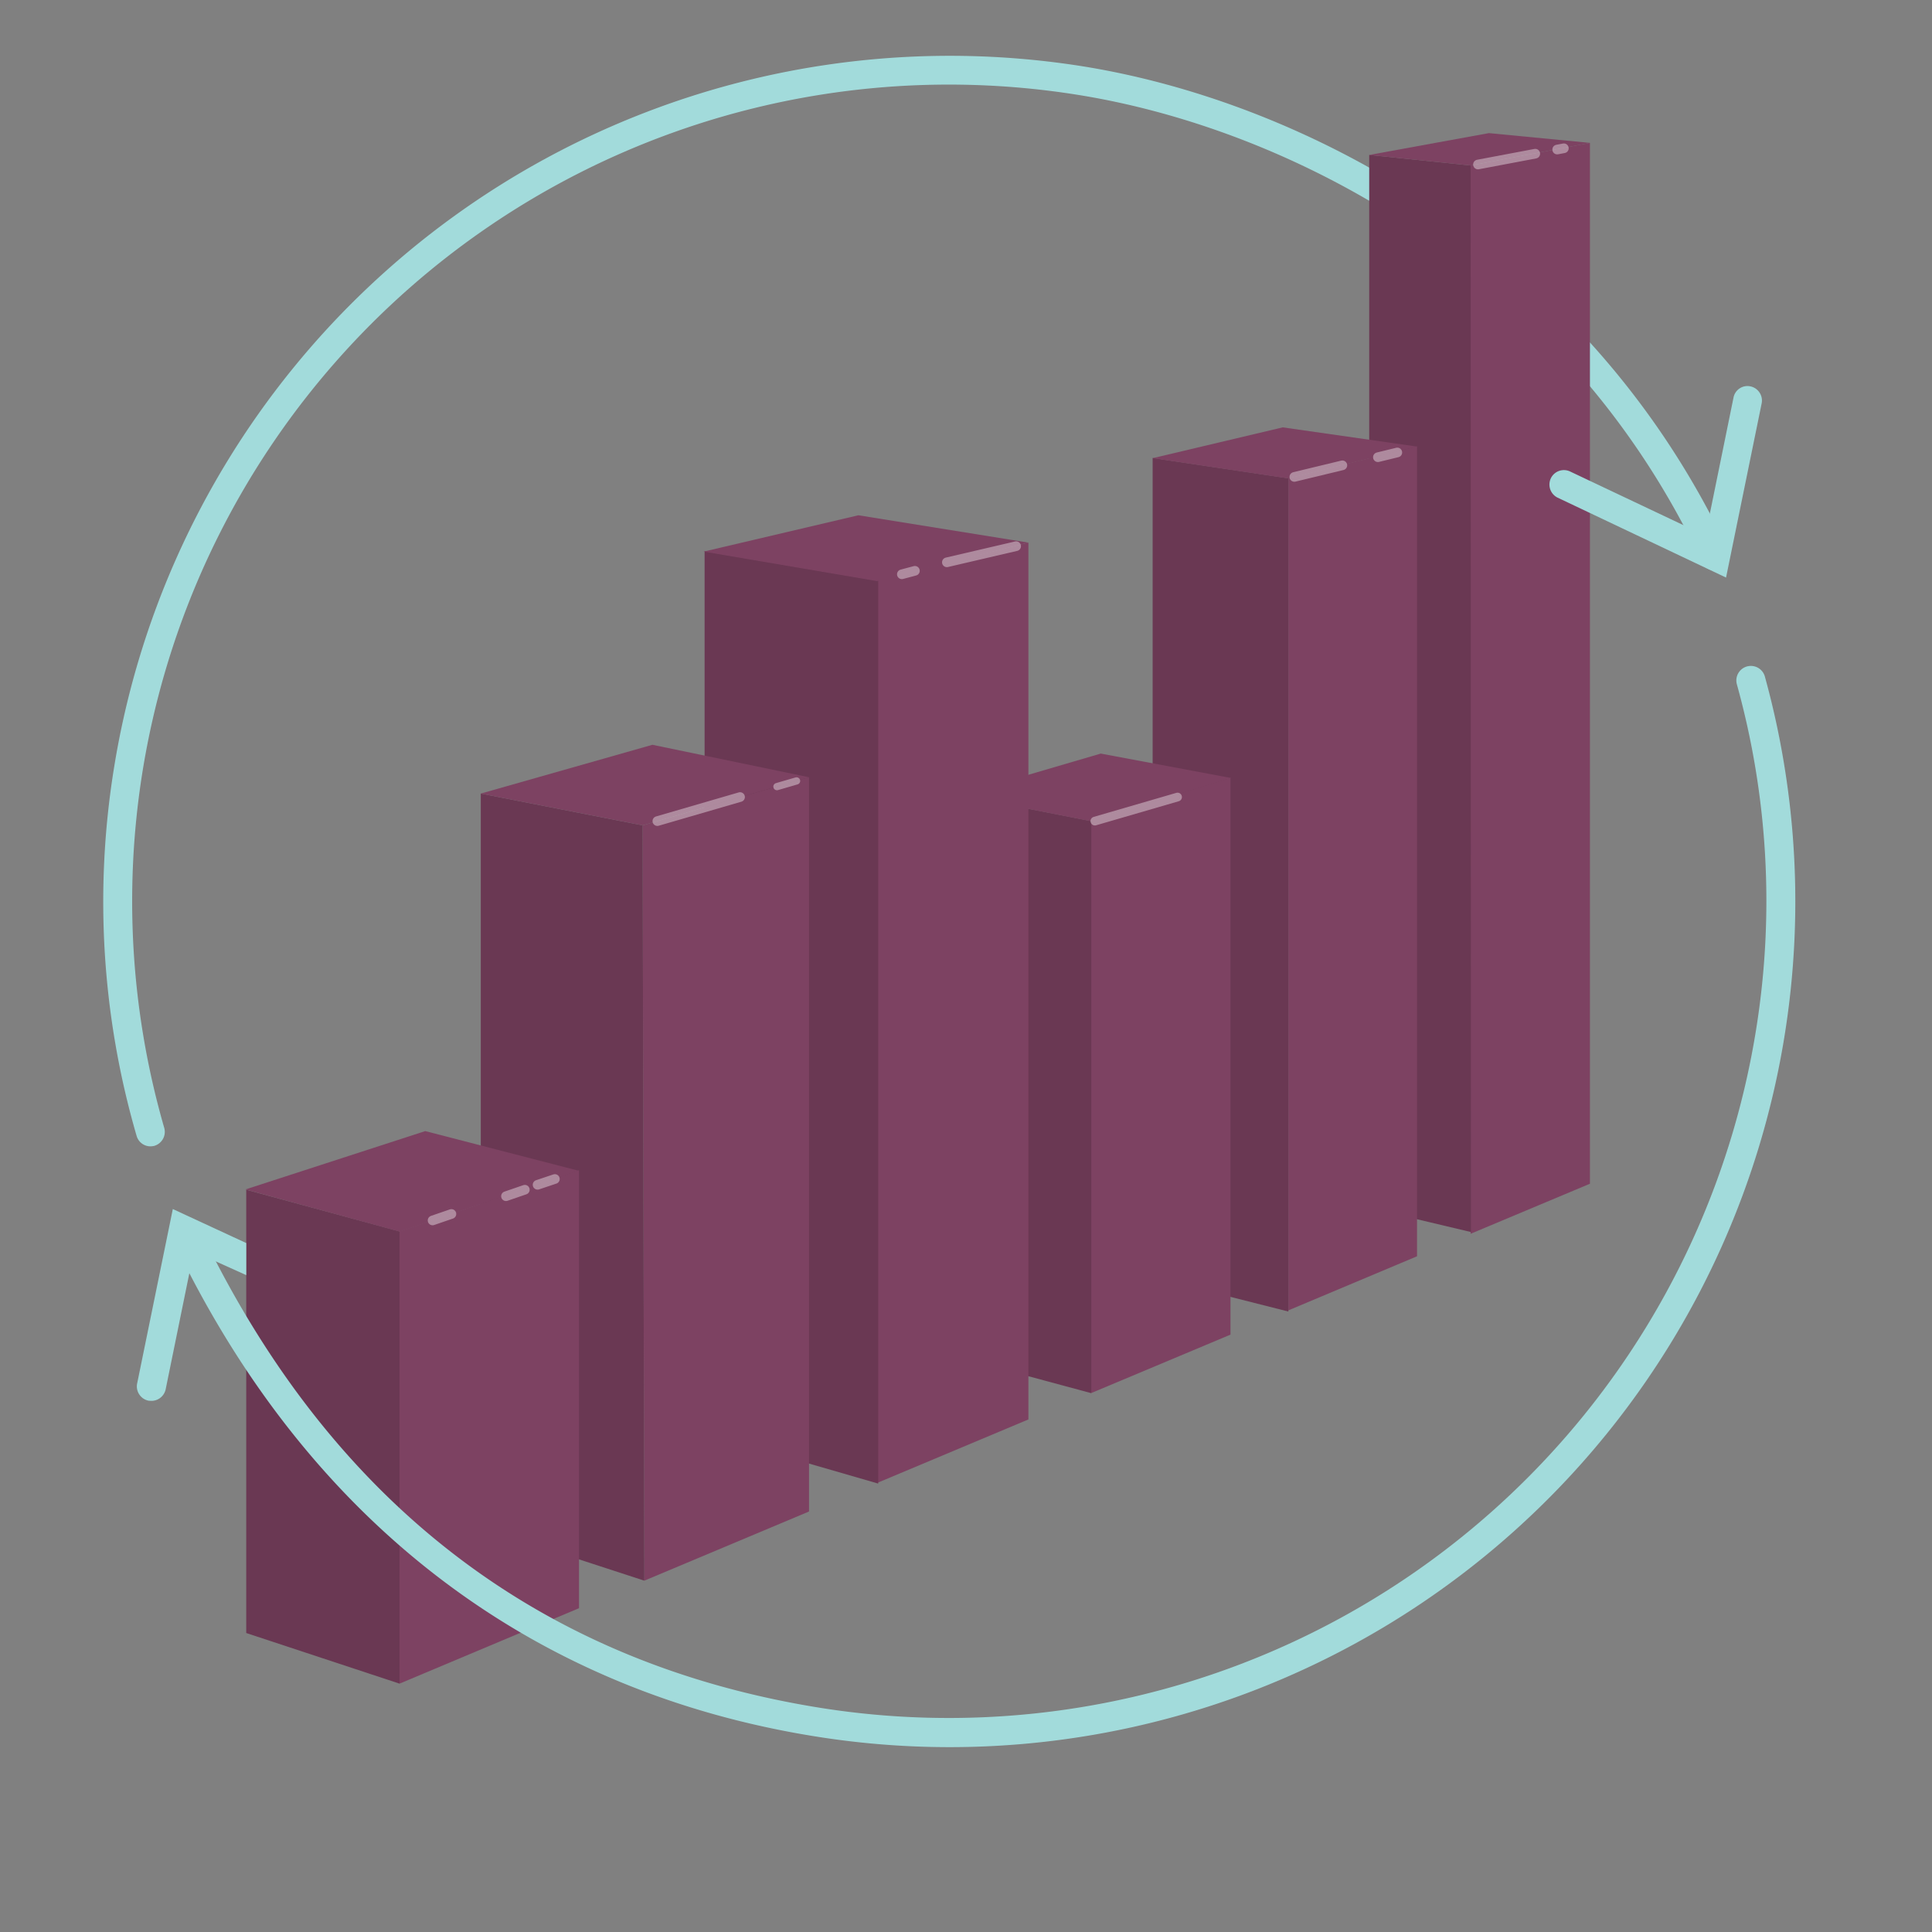 <svg xmlns="http://www.w3.org/2000/svg" viewBox="0 0 200 200"><rect x="0" y="0" width="200" height="200" fill="#808080" stroke="none"/><path d="M15.34,118.65a1.49,1.49,0,0,1-1.2-1.07,86.74,86.74,0,0,1-2.36-37.95A87.64,87.64,0,0,1,111.93,6.84c22.7,3.59,52.24,18.66,67,50.18a1.5,1.5,0,0,1-2.71,1.27C162,27.83,133.41,13.27,111.46,9.8A84.54,84.54,0,0,0,17,116.75a1.51,1.51,0,0,1-1,1.86A1.59,1.59,0,0,1,15.34,118.65Z" style="fill:#a2dbdb"></path><polygon points="164.59 122.54 152.24 127.72 152.24 17.13 164.59 14.79 164.59 122.54" style="fill:#7d4262"></polygon><polygon points="141.74 125.04 152.27 127.54 152.24 17.13 141.74 16.04 141.74 125.04" style="fill:#6a3853"></polygon><polygon points="164.59 14.79 154.13 13.78 141.74 16.04 152.24 17.13 164.59 14.79" style="fill:#7d4262"></polygon><polygon points="146.69 130.05 133.37 135.65 133.37 49.51 146.69 46.21 146.69 130.05" style="fill:#7d4262"></polygon><polygon points="119.32 132.21 133.37 135.77 133.37 49.51 119.32 47.41 119.32 132.21" style="fill:#6a3853"></polygon><polygon points="146.7 46.23 132.79 44.24 119.32 47.43 133.37 49.53 146.7 46.23" style="fill:#7d4262"></polygon><polygon points="127.38 138.16 112.96 144.21 112.96 84.94 127.38 80.53 127.38 138.16" style="fill:#7d4262"></polygon><polygon points="99.43 140.57 112.97 144.22 112.97 85 99.43 82.34 99.43 140.57" style="fill:#6a3853"></polygon><polygon points="127.45 80.54 113.95 78.01 99.24 82.32 112.87 85 127.45 80.54" style="fill:#7d4262"></polygon><polygon points="106.46 146.94 90.81 153.51 90.81 60.04 106.46 56.17 106.46 146.94" style="fill:#7d4262"></polygon><polygon points="72.94 148.38 90.91 153.58 90.91 60.12 72.94 57.06 72.94 148.38" style="fill:#6a3853"></polygon><polygon points="106.46 56.17 88.86 53.34 72.85 57.1 90.76 60.15 106.46 56.17" style="fill:#7d4262"></polygon><polygon points="83.75 156.47 66.7 163.63 66.52 85.44 83.75 80.46 83.75 156.47" style="fill:#7d4262"></polygon><polygon points="49.77 158.11 66.7 163.63 66.52 85.44 49.77 82.15 49.77 158.11" style="fill:#6a3853"></polygon><polygon points="83.75 80.46 67.54 77.1 49.77 82.15 66.52 85.44 83.75 80.46" style="fill:#7d4262"></polygon><polygon points="59.94 166.48 41.36 174.29 41.36 127.47 59.94 121.14 59.94 166.48" style="fill:#7d4262"></polygon><polygon points="25.49 169.05 41.36 174.29 41.36 127.47 25.49 123.16 25.49 169.05" style="fill:#6a3853"></polygon><polygon points="59.88 121.19 44.02 117.09 25.41 123.13 41.38 127.5 59.88 121.19" style="fill:#7d4262"></polygon><path d="M181.22,40a1.47,1.47,0,0,0-1.77,1.17l-2.91,14.27-14-6.63a1.5,1.5,0,0,0-2,.71,1.51,1.51,0,0,0,.71,2l17.43,8.27,3.68-18A1.5,1.5,0,0,0,181.22,40Z" style="fill:#a2dbdb"></path><path d="M84.57,179.78c-29.48-4.66-52.37-22.09-66.19-50.41a1.5,1.5,0,0,1,2.7-1.31c13.56,27.78,35.08,44.19,64,48.76a84.64,84.64,0,0,0,96.72-70.3,83.8,83.8,0,0,0-2-35.68,1.5,1.5,0,0,1,2.9-.8A87.55,87.55,0,0,1,84.57,179.78Z" style="fill:#a2dbdb"></path><path d="M17.89,125.16l-3.68,18A1.51,1.51,0,0,0,15.38,145h.07a1.51,1.51,0,0,0,1.7-1.18l2.91-14.27L25.49,132v-3.32Z" style="fill:#a2dbdb"></path><line x1="44.78" y1="126.34" x2="46.73" y2="125.67" style="fill:#7d4262;stroke:#fff;stroke-linecap:round;stroke-miterlimit:10;opacity:0.38"></line><line x1="52.38" y1="123.83" x2="54.33" y2="123.16" style="fill:#7d4262;stroke:#fff;stroke-linecap:round;stroke-miterlimit:10;opacity:0.38"></line><line x1="55.65" y1="122.65" x2="57.44" y2="122.05" style="fill:#7d4262;stroke:#fff;stroke-linecap:round;stroke-miterlimit:10;opacity:0.38"></line><line x1="68.05" y1="85" x2="76.61" y2="82.51" style="fill:#7d4262;stroke:#fff;stroke-linecap:round;stroke-miterlimit:10;opacity:0.38"></line><line x1="133.99" y1="49.37" x2="138.96" y2="48.17" style="fill:#7d4262;stroke:#fff;stroke-linecap:round;stroke-miterlimit:10;opacity:0.38"></line><line x1="153" y1="17.03" x2="158.93" y2="15.91" style="fill:#7d4262;stroke:#fff;stroke-linecap:round;stroke-miterlimit:10;opacity:0.38"></line><line x1="161.2" y1="15.48" x2="161.89" y2="15.35" style="fill:#7d4262;stroke:#fff;stroke-linecap:round;stroke-miterlimit:10;opacity:0.38"></line><line x1="142.64" y1="47.33" x2="144.65" y2="46.84" style="fill:#7d4262;stroke:#fff;stroke-linecap:round;stroke-miterlimit:10;opacity:0.38"></line><line x1="113.34" y1="85" x2="121.9" y2="82.51" style="fill:#7d4262;stroke:#fff;stroke-linecap:round;stroke-miterlimit:10;stroke-width:0.904px;opacity:0.38"></line><line x1="80.43" y1="81.43" x2="82.46" y2="80.84" style="fill:#7d4262;stroke:#fff;stroke-linecap:round;stroke-miterlimit:10;stroke-width:0.75px;opacity:0.38"></line><line x1="93.36" y1="59.45" x2="94.71" y2="59.09" style="fill:#7d4262;stroke:#fff;stroke-linecap:round;stroke-miterlimit:10;opacity:0.38"></line><line x1="98.02" y1="58.21" x2="105.19" y2="56.54" style="fill:#7d4262;stroke:#fff;stroke-linecap:round;stroke-miterlimit:10;opacity:0.38"></line></svg>